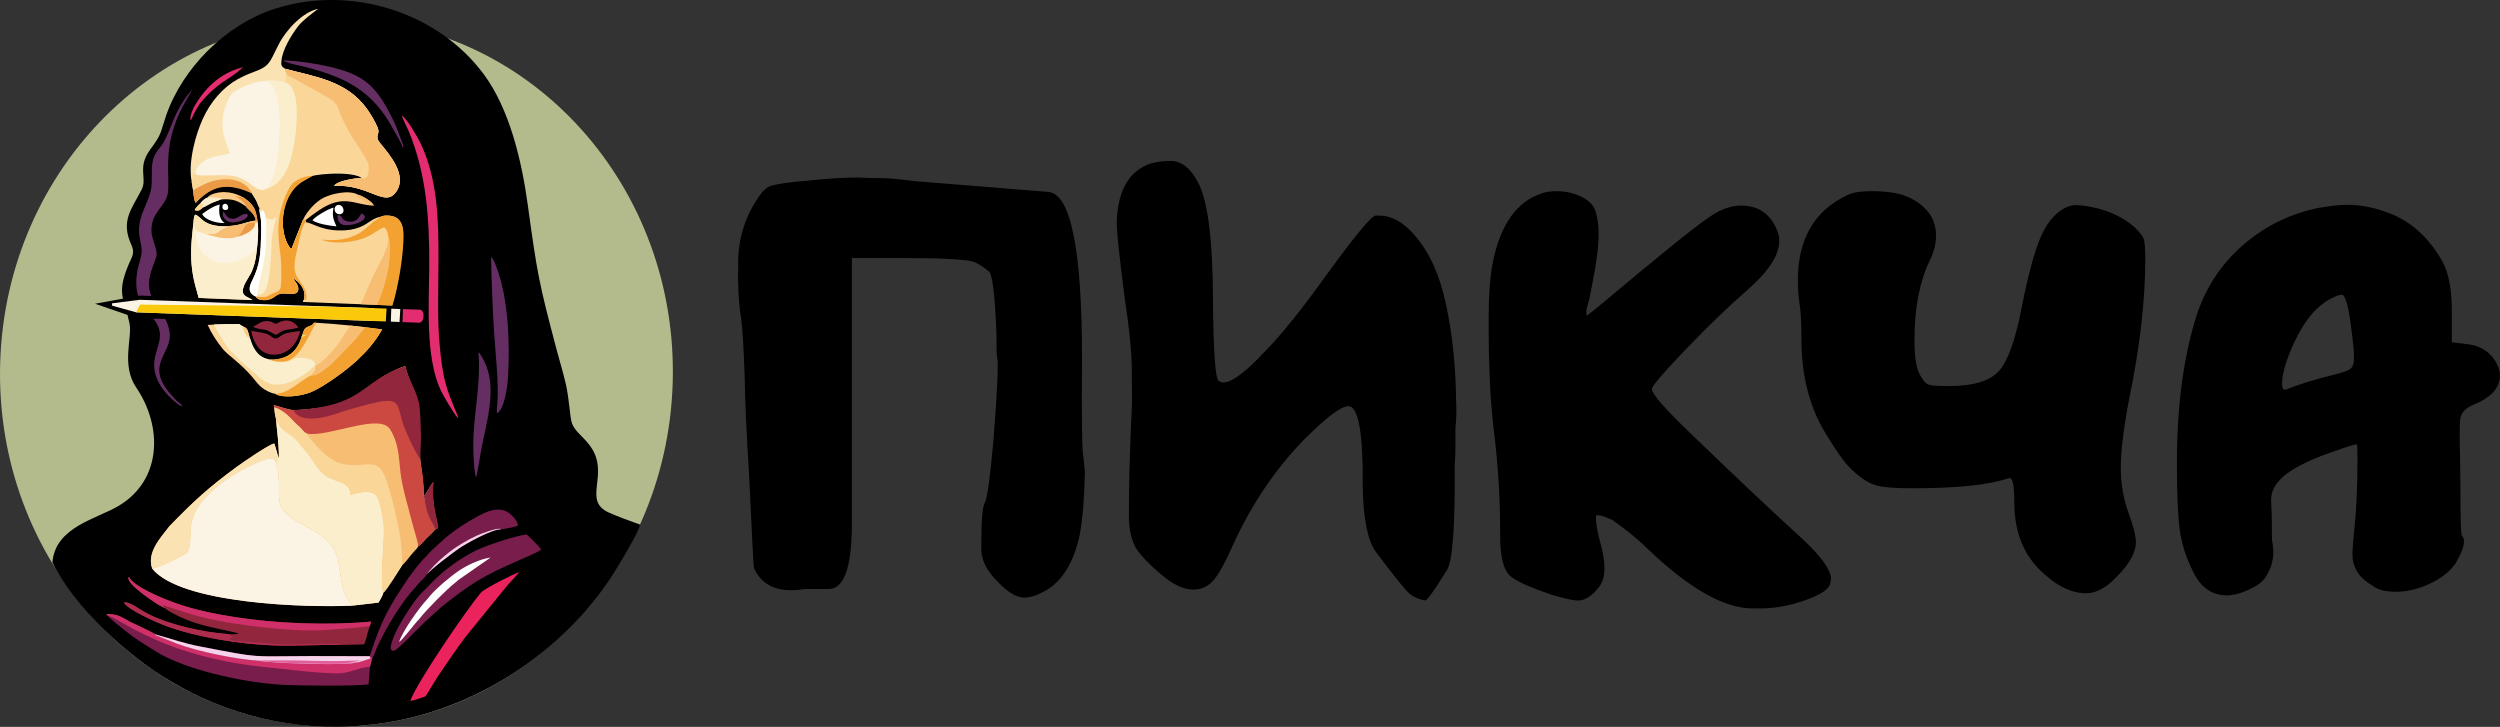 <?xml version="1.0" encoding="UTF-8"?> <svg xmlns="http://www.w3.org/2000/svg" id="_Слой_1" data-name="Слой 1" viewBox="0 0 525.7 152.85"><rect x="0" y="0" width="525.7" height="152.85" fill="#333333" stroke="none"/><defs><style> .cls-1 { fill: #eb9a45; } .cls-1, .cls-2, .cls-3, .cls-4, .cls-5, .cls-6, .cls-7, .cls-8, .cls-9, .cls-10, .cls-11, .cls-12, .cls-13, .cls-14, .cls-15, .cls-16, .cls-17, .cls-18, .cls-19, .cls-20, .cls-21, .cls-22 { fill-rule: evenodd; } .cls-2 { fill: #fad699; } .cls-3 { fill: #cc4941; } .cls-4 { fill: #652e62; } .cls-5 { fill: #e32d70; } .cls-6 { fill: #f5d4eb; } .cls-7 { fill: #fff; } .cls-8 { fill: #faeecc; } .cls-9 { fill: #e25e9a; } .cls-10 { fill: #f7bd72; } .cls-11 { fill: #781d4c; } .cls-12 { fill: #f7d36e; } .cls-13 { fill: #faca88; } .cls-14 { fill: #cf306a; } .cls-15 { fill: #92263d; } .cls-23 { fill: #b3bb8c; } .cls-16 { fill: #f3a232; } .cls-18 { fill: #ae2d4e; } .cls-19 { fill: #eb235d; } .cls-20 { fill: #fbf4e5; } .cls-21 { fill: #fac909; } .cls-22 { fill: #fae2b2; } </style></defs><ellipse class="cls-23" cx="70.74" cy="78.38" rx="74.42" ry="70.74" transform="translate(-9.71 146.76) rotate(-88.29)"></ellipse><path class="cls-17" d="M34.9,24.39c-1.35,3.97-.8,3.62-3.35,7.11-2.73,3.72-.55,5.97-1.75,8.33-2.11,4.16-4.5,6.6-2.18,11.65.79,1.73.16,2.43-.48,3.92-1.58,3.68-1.69,5.52-1.29,7.4l-5.86,1.07,6.82,2.35c.15.55.29,1.15.43,1.82.6,2.96-1.79,8.74,1.4,13.44,5.53,8.14,5.48,19.34-3.6,24.84-4.61,2.79-13.42,4.43-14.02,11.94,4.49,9.28,16.03,19.97,25.01,25.07,11.02,6.62,25.56,10.76,40.79,9.17,21.71-1.9,42.37-15.19,53.47-33.96.74-1.21,4.14-6.96,4.3-8.23-1.87-.67-4.89-1.75-6.61-2.55-5.6-2.57.27-7.94-3.74-13.78-1.53-2.23-3.41-3.15-4.04-5.21-.34-1.14-.55-5.07-1.2-7.93-.58-2.52-1.3-4.85-1.95-7.28-3.73-14.12-4.07-15.89-6.08-30.53-1.27-9.26-3.83-20.13-9.27-27.45C91.81,2.28,73.4-3.2,57.73,1.86c-10.16,3.28-19.36,12.37-22.83,22.53Z"></path><path class="cls-10" d="M84.62,118.79c.34-.18,1.44-1.59,1.72-1.97.2-.26.66-.78.85-.98.36-.37.57-.53.75-.96.53-.27,1.33-1.29,1.78-1.74.6-.59,1.19-1.06,1.73-1.77.47-.21.72-.2.58-.85-.72-3.35-1.24-5.5-.92-9.12-.51.47-1.59,2.74-1.99,2.85-.04-2.52-.44-5.04-.74-7.47-.06-1.84-.17-3.72-.26-5.58-.09-1.8-.07-3.7-.26-5.47-.33-3.12-1.93-5.71-2.66-8.78-9.56,3.42-7.99,8.69-23.51,9.3-.23-.03-.45-.06-.65-.1-1.32-.28-2.37-.68-3.49-.97l.12.52c.05,1.03.19,1.83.39,2.48,0,.07.01.16.02.27.05,1.11.28,2.79.34,3.58.1,1.39.28,3.04.2,4.43l-.82-2.82-.14-.4c-1.11.18-6.94,4.22-7.93,4.95-5.92,4.35-9.02,7.2-14.09,12.43-2.01,2.58-4.82,5.61-3.63,8.95,6,7.41,32.38,8.24,42.2,7.76l5.37-.62c.27-.44.96-1.66,1.03-2.09.72-.55,3.37-4.92,4-5.86h0ZM57.76,85.71h0c.76.16,1.74.86,2.34,1.35-.58-.48-1.59-1.16-2.34-1.35Z"></path><path class="cls-11" d="M22.54,129.38c.42.62,2.79,2.45,3.53,3.05,2.2,1.79,4.1,2.93,6.51,4.44,3.6,2.25,8.33,3.79,12.55,4.85,4.71,1.19,10.16,2.12,15.11,2.32,2.83.12,14.33.28,17.25-.12l.32-3.72.46-1.76c-.37-.41-.01-.16-.38-.25-.26-.16-.02.03-.15-.22l-12.39-.03c-13.1.01-9.94.55-22.92-1.94-4.28-.82-6.01-1.6-9.78-2.61-.37-.36-4.18-2.09-4.88-2.43-1.83-.89-2.89-1.99-5.43-1.78l.2.2Z"></path><path class="cls-11" d="M110.75,112.38c-2.3.26-7.97,2.15-10.14,3.13-2.54,1.15-5.37,3.06-7.54,4.87-2.07,1.73-2.73,2.7-4.2,4.07-1.6,1.5-4.09,5.5-5.04,7.26-.38.7-2.12,4.13-1.56,4.93.33.48.91.06,1.2-.19,2.11-1.78,3.91-3.81,5.88-5.67l3.44-3.13c6.27-5,8.89-6.59,16.49-9.9,1.44-.63,3.16-1.33,4.48-2.11-.13-.62-2.44-2.71-3.03-3.27Z"></path><path class="cls-4" d="M38.36,85.48c-.35-.86.06.01-.21-.35-.31-.41-.85-.63-1.36-1.23l-1.31-1.48c-4.86-6.01.8-8.11.18-12.56-.14-1.03-.48-1.95-.91-2.79l-2.52-.07c.6.75,1.1,1.52,1.3,2.5.68,3.22-2.19,5.51-.65,9.79.73,2.03,2.1,3.6,3.67,4.99.53.47,1.03.91,1.82,1.21h0ZM31.82,62.24c-1.58-3.77,1.14-7.24,1.12-8.85-.01-1.35-1.01-3.01-1.09-4.74-.18-3.89,2.88-5.18,3.41-7.84.67-3.38-1.47-10.03,3.36-18.78l1.97-3.46c-.14.26-.94,1.12-1.24,1.54-2.79,3.81-3.03,6.12-4.8,9.55-.67,1.3-1.68,2-2.22,3.49-.58,1.57-.35,3.69-.43,5.41-.08,1.8-.64,3.04-1.23,4.48-.58,1.42-1.18,2.66-1.38,4.36-.25,2.14.33,3.17.5,5.03.12,1.27-.73,3.37-.96,4.84-.32,2.1-.17,3.68.22,4.95l.38-.07,2.39.09Z"></path><path class="cls-15" d="M34.7,127.87c.2.29.49.44.8.62,5.36,3.07,8.72,3.24,14.66,4.69-.53.32-1.61.16-2.32.14-5.27-.38-12.42-1.96-16.96-4.36-2.12-1.12-3.47-2.44-4.84-2.28.76,1.56,7.2,4.34,8.77,4.92,6.66,2.46,15.89,3.91,23.12,4.14,4.48.14,9.02-.2,13.49-.11l5.07-.12c.39-.15.82-2.89,1.3-3.87l.24-.93c-8.91.83-19.99.44-28.82-.98-4.38-.7-8.4-1.52-12.4-2.95-2.4-.86-8.67-3.33-9.71-5.49-.45.62.83,1.84,1.22,2.2,1.1,1,5.42,4.19,6.37,4.38Z"></path><path class="cls-5" d="M84.5,24.28c.19.77,1.09,2.46,1.47,3.37,3.79,9.14,4.35,18.71,4.29,28.65-.05,7.74-.86,18.81,2.46,25.88.41.88,2.75,4.84,3.38,5.51.47.5-.43-.41.14.14.02.02.07.09.08.07.01-.02.05.05.08.07-.38-1.35-1.74-3.95-2.59-6.96-.77-2.71-1.05-5.24-1.32-8.04-.58-5.83-.29-12.51-.28-18.48.02-8.33-.21-17.03-3.87-24.56-.46-.96-2.79-5.07-3.84-5.63Z"></path><path class="cls-11" d="M77.74,137.97c.13.25-.1.06.15.22.36.08.01-.16.38.25.46-.71.74-1.73,1.12-2.56,1.77-3.78,5.09-9.42,8.12-12.54.16-.17.24-.29.37-.48.47-.64,1.39-1.23,1.73-1.91.79-1.15,5.99-5.01,6.98-5.68,1.38-.94,6.81-4.01,8.77-3.97.74-.05,2.88-.46,3.54-.77,0-.97-1.17-2.09-1.66-2.49-2.61-2.17-6.12.12-8.78,1.67-1.72,1-3.38,2.24-4.78,3.37l-1.65,1.51c-1.3,1.19-1.18.99-2.49,2.5-.23.26-.36.3-.57.52l-1.39,1.65c-.58.8-1.22,1.56-1.77,2.38-3.95,5.94-5.47,8.31-8.07,16.33Z"></path><path class="cls-19" d="M86.27,147.4c.8-.13,1.72-.46,2.46-.71.65-.22.69-.15.98-.61,1-1.61,1.89-3.18,3-4.79,1.74-2.51,3.41-5.03,5.17-7.35l8.45-10.4c.92-1.14,2.01-2.17,2.87-3.24-.93.25-7.36,3.45-8.1,4.34-3.13,3.76-13.49,18.93-14.83,22.76Z"></path><path class="cls-4" d="M103.41,54.2s-.06-.03-.07-.08c-.01-.05-.05-.05-.08-.08.12,5.58.32,11,.69,16.57.28,4.28.73,7.82.72,12.2,0,1.27-.25,3-.18,4.12,1.58-.83,2.22-5.67,2.33-7.47.42-7.12.13-17.08-2.63-23.8-.21-.52-.42-1.04-.77-1.47Z"></path><path class="cls-4" d="M102.69,87.17c.71-4.1.86-8.24-1.22-11.89-.13-.24-.25-.41-.36-.61-.35-.58-.27-.4-.5-.56.57,6.67-1.13,13.33-1.09,19.88,0,1.14.18,5.63.62,6.41.14-.28.99-5.68,1.21-6.68.48-2.17.96-4.34,1.34-6.55Z"></path><path class="cls-7" d="M83.92,134.98c.56-.26,2.66-3.03,3.26-3.71.26-.3.33-.41.56-.66.27-.3.3-.27.52-.57,1.2-1.61,5.9-6.36,7.52-7.56.32-.24.25-.2.58-.51l6.82-4.74c-2.35.36-4.92,1.62-6.56,2.7-1.8,1.19-4.75,3.67-6.19,5.36-.21.24-.34.45-.55.67-1.77,1.83-5.42,7.08-5.96,9.04Z"></path><path class="cls-3" d="M65.2,86.5c-.89-.23-2.84-.08-4.14-.36-1.32-.28-2.37-.68-3.49-.97l.24,1.03-.04-.5c.8.17,1.84.93,2.42,1.42,1.26,1.06,1.79,1.84,2.75,2.6.55.44.89,1.22,1.65,1.47,4.44.79,15.22-4.4,17.41-.95,1.79,2.81,1.85,5.65,2.21,9.09.32,3.07,1.67,7.37,2.43,10.46.36,1.48,1.15,3.68,1.3,5.09.53-.27,1.33-1.29,1.78-1.74.6-.59,1.19-1.06,1.73-1.77-.21-.81-1-2.33-1.36-3.31-.38-1.03-.86-2.76-.97-3.81.09-2.48-.33-5-.74-7.47-.72-.9-2.97-6.48-3.39-7.83-1.33-4.31-.69-5.66-5.78-4.55-2.77.6-6.11,1.38-8.77,2.29-3.76,1.27-5.16,1.62-8.61-.21.47-.02,1.42.11,2.18.09.62-.01,1.58-.08,2.13-.03l-.95-.04Z"></path><path class="cls-15" d="M61.71,86.25c.99,2.27,4.87,2.13,8.63.86,2.66-.9,5.89-1.85,8.66-2.45,5.09-1.11,4.46.25,5.78,4.55.42,1.35,2.89,6.67,3.61,7.57-.06-1.84.21-3.75.12-5.61-.09-1.8-.07-3.7-.26-5.47-.33-3.12-2.32-5.68-3.04-8.75-9.69,3.33-8.3,8.48-23.51,9.3Z"></path><path class="cls-15" d="M89.13,104.25c.11,1.05.49,2.84.87,3.87.36.98,1.25,2.44,1.46,3.25.47-.21.81-.16.68-.81-.72-3.35-1.31-5.66-.99-9.28-.51.47-1.62,2.86-2.01,2.97Z"></path><path class="cls-20" d="M32.02,119.59c6,7.41,32.38,8.24,42.2,7.76-2.19-1.86-2.57-5.8-2.96-8.61-1.06-7.49-8.42-7.33-11.67-11.43-1.04-1.32-.98-2.85-.93-4.8.02-.95-.02-1.86-.11-2.81-.1-.99-.37-1.62-.52-2.48-.47-1.39-2.28-.65-3.47-.16-3.17,1.32-6.83,3.44-9.22,5.5-7.72,6.67-4.11,10.32-5.97,13.59-.23.41-6.45,3.47-7.36,3.42Z"></path><path class="cls-8" d="M58.09,88.45c.05,1.11.28,2.79.34,3.58.1,1.39.28,3.04.2,4.43l-.82-2.82c-.78.71,1.03,2.51.23,3.57.15.86.42,1.49.52,2.48.09.95.13,1.86.11,2.81-.05,1.94-.11,3.48.93,4.8,3.25,4.1,10.61,3.94,11.67,11.43.4,2.81.78,6.75,2.96,8.61l5.37-.62c.27-.44.96-1.66,1.03-2.09-.88-2.23.35-11.08.06-14.23-.13-1.38-.68-4.88-1.37-5.93-1.13-1.72-3.78-.91-5.64-.44,0-2.52-2.16-2.46-4.53-3.62-1.81-.89-2.64-2.57-3.81-4.21-.96-1.36-2.3-2.81-2.71-3.37l-2.87-3.09c-1.87-1.69-1.72-2.2-1.67-1.29Z"></path><path class="cls-2" d="M62.63,92.84c.4.56,1.74,2.02,2.71,3.37,1.17,1.65,2,3.32,3.81,4.21,2.36,1.17,4.53,1.11,4.53,3.62,1.86-.47,4.51-1.28,5.64.44.69,1.05,1.24,4.54,1.37,5.93.29,3.15-.94,12-.06,14.23.72-.55,3.37-4.92,4-5.86-.18-1.77-.14-3.53-.42-5.47-.46-3.28-2.41-12.05-3.84-14.26-1-1.55-2.21-1.52-4.44-1.31-4.48.41-6.6-.98-9.36-3.97-.3-.32-.37-.52-.72-.86-.44-.43-1.07-1.16-1.26-1.71-.76-.25-1.1-1.03-1.65-1.47-.96-.76-1.54-1.65-2.8-2.72-.59-.49-1.65-1.15-2.45-1.32.25,5.09,2.55,4.72,4.95,7.14Z"></path><path class="cls-22" d="M32.02,119.59c.91.05,7.12-3.01,7.36-3.42,1.86-3.27-1.75-6.92,5.97-13.59,2.39-2.06,6.05-4.18,9.22-5.5,1.19-.49,3-1.23,3.47.16.8-1.06-1.01-2.86-.23-3.57l-.14-.4c-1.11.18-6.94,4.22-7.93,4.95-5.92,4.35-9.02,7.2-14.09,12.43-2.01,2.58-4.82,5.61-3.63,8.95Z"></path><path class="cls-6" d="M89.61,120.95c.79-1.15,5.99-5.01,6.98-5.68,1.38-.94,6.81-4.01,8.77-3.97-.18-.13.05-.05-.27-.1-.85-.14-3.97,1.04-4.65,1.35-1.97.88-4.38,2.29-6.01,3.59l-.87.71c-1.27.99-3.15,2.88-3.94,4.1Z"></path><path class="cls-14" d="M22.54,129.38c1.99.77,3.61,1.91,5.59,2.93,6.61,3.43,11.87,5.18,19.1,6.7,4.84,1.02,10.13,1.41,15.17,1.98,2.68.3,5.23.51,8.05.61,3.09.1,4.56-1.18,7.35-1.4l.46-1.76c-.37-.41-.01-.16-.38-.25-.1.43-.06.28-.7.48-.29.09-.54.19-.81.27-.66.22-1.14.36-1.87.37-1.21.66-18.61.07-20.16-.43-4.46-.22-12.77-1.92-17.1-3.55l-4.29-1.7c-.44-.18-.64-.07-.32-.26-.37-.36-4.18-2.09-4.88-2.43-1.83-.89-2.89-1.99-5.43-1.78l.2.2Z"></path><path class="cls-6" d="M74.52,139.33c.73-.01,1.21-.15,1.87-.37.27-.09.51-.18.81-.27.65-.2.6-.05.7-.48-.26-.16-.02.03-.15-.22l-12.39-.03c-13.1.01-9.94.55-22.92-1.94-4.28-.82-6.01-1.6-9.78-2.61-.32.19-.12.08.32.26l4.29,1.7c4.33,1.63,12.64,3.33,17.1,3.55,1.55.5,18.95,1.09,20.16.43Z"></path><path class="cls-14" d="M34.7,127.87s-.39-.32-.54-.67l4.53,1.47c1.62.56,3.22,1,4.93,1.39,5.68,1.32,16.77,2.63,22.58,2.52,1.27-.02,10.18-.63,11.59-.94l.24-.93c-8.91.83-19.99.44-28.82-.98-4.38-.7-8.4-1.52-12.4-2.95-2.4-.86-8.67-3.33-9.71-5.49-1.01,1.38,6.72,6.4,7.59,6.57Z"></path><path class="cls-18" d="M71.43,135.63c-.2-.16-.03-.09-.35-.19-.12-.04-.24-.06-.37-.07l-2.19-.02c-3.05.01-6.01.24-9.12.15l-9.86-.73c-.69-.11-.66-.26-1.33-.27.03-.78,1.9-.05-.36-1.18-5.27-.38-12.42-1.96-16.96-4.36-2.12-1.12-3.47-2.44-4.84-2.28.76,1.56,7.2,4.34,8.77,4.92,6.66,2.46,15.89,3.91,23.12,4.14,4.48.14,9.02-.2,13.49-.11Z"></path><path class="cls-9" d="M54.36,138.89c1.55.5,18.95,1.09,20.16.43h-1.26c.23-.09,1.61-.14,2.64-.42-1.81-.03-3.56.12-5.44.11-1.83-.01-3.64-.02-5.47-.08-3.59-.11-7.09-.06-10.62-.05Z"></path><path class="cls-17" d="M168.84,38.08c4.64-.5,8.52-.76,11.65-.76,1.21.1,2.98.15,5.29.15,1.11,0,3.28.2,6.5.61,0,0,9.38.76,28.14,2.27,4.74.4,7.11,12.1,7.11,35.1-.1,12.91,0,19.82.3,20.72.1.81.2,1.82.3,3.03-.1,5.35-.45,9.73-1.06,13.16-1.21,5.75-3.58,9.68-7.11,11.8-1.82,1.01-3.33,1.51-4.54,1.51-1.61,0-3.43-1.06-5.45-3.18-2.52-2.42-3.73-4.89-3.63-7.41,0-5.55.25-8.67.76-9.38.5-.91,1.11-5.35,1.82-13.31.81-10.49,1.06-16.24.76-17.25-.1-.1-.15-1.76-.15-4.99-.3-7.87-.81-12.2-1.51-13.01-1.21-1.01-2.32-1.71-3.33-2.12-1.82-.5-6.76-.76-14.82-.76h-10.74v56.58c-.1,8.67-1.71,13.01-4.84,13.01h-4.99c-5.45.91-9.03-.55-10.74-4.39-.1,0-.45-6.66-1.06-19.97-.5-7.77-.81-14.47-.91-20.12-.2-6.05-.45-10.24-.76-12.56-.5-3.03-.71-6.66-.61-10.89-.1-5.14,1.21-9.78,3.93-13.92,1.11-1.82,2.22-2.82,3.33-3.03,1.11-.3,3.23-.61,6.35-.91h0ZM241,34.75c1.41-.61,3.15-.91,5.22-.91s3.86,1.31,5.37,3.93c2.32,3.63,3.48,12.35,3.48,26.17.1,10.29.5,15.68,1.21,16.19.4.2.71.3.91.3,1.82,0,4.69-2.12,8.62-6.35,3.53-3.53,8.07-9.18,13.61-16.94,5.75-7.87,9.03-11.8,9.83-11.8h.76c2.62,0,5.09,1.36,7.41,4.08,3.13,3.53,5.35,8.42,6.66,14.67,1.31,5.95,2.02,12.76,2.12,20.42.1,1.82.05,3.63-.15,5.45v3.78c0,1.61-.05,2.87-.15,3.78.1,13.21-.45,20.67-1.66,22.39-2.62,4.24-4.13,6.35-4.54,6.35-.81-.1-1.77-.45-2.87-1.06-.91-.6-3.43-3.68-7.56-9.23-1.71-2.42-2.62-7.01-2.72-13.77.1-11.19-.91-16.79-3.03-16.79-1.51,0-4.64,2.37-9.38,7.11-5.95,6.15-10.84,13.36-14.67,21.63-1.61,3.73-3,6.3-4.16,7.71-1.16,1.41-2.62,2.12-4.39,2.12s-3.71-.81-5.82-2.42c-3.13-2.52-5.24-4.69-6.35-6.5-.91-1.82-1.36-3.88-1.36-6.2v-1.66c0-4.84.15-10.89.45-18.15.2-2.72.25-6,.15-9.83.1-3.93-.4-9.48-1.51-16.64-1.01-7.87-1.56-13.01-1.66-15.43.1-6.45,2.17-10.59,6.2-12.4h0ZM324.2,40.65c.91-.3,1.97-.45,3.18-.45,1.82,0,3.5.38,5.07,1.13,1.56.76,2.55,1.69,2.95,2.8.5,1.31.76,3.03.76,5.14,0,2.52-.45,6.05-1.36,10.59,0,0-.2,1.01-.6,3.03-.4,1.41-.61,2.22-.61,2.42v1.06c.2,0,2.22-1.61,6.05-4.84,3.83-3.23,8.02-6.68,12.56-10.36,4.54-3.68,7.61-5.92,9.23-6.73,1.61-.81,3.18-1.21,4.69-1.21,3.93,0,6.56,2.02,7.87,6.05.1.3.15.76.15,1.36,0,3.03-2.27,6.5-6.81,10.44-3.83,3.33-8.12,7.46-12.86,12.4-4.74,4.94-7.11,7.71-7.11,8.32,0,1.01,2.67,4.08,8.02,9.23,8.98,8.67,16.94,16.19,23.9,22.54,3.83,3.63,5.75,6.35,5.75,8.17,0,.1-.03.25-.08.45-.05.2-.08.35-.08.45-.2,1.21-1.94,2.4-5.22,3.56-3.28,1.16-6.43,1.74-9.45,1.74h-1.66c-5.95,0-13.26-4.13-21.93-12.4-2.02-2.02-4.54-4.08-7.56-6.2-2.22-1.01-3.38-1.26-3.48-.76,0,1.21.25,2.82.76,4.84.71,2.42,1.06,4.44,1.06,6.05,0,1.82-.45,3.23-1.36,4.24-1.41,1.71-2.82,2.57-4.24,2.57-.81,0-2.47-.35-4.99-1.06-4.94-1.61-8.07-3.03-9.38-4.24-1.31-1.31-1.97-4.08-1.97-8.32v-1.06c0-7.06-.45-14.17-1.36-21.33-.71-5.85-1.06-13.41-1.06-22.69,0-5.45.3-9.63.91-12.56,1.61-7.87,5.04-12.66,10.29-14.37h0ZM388.64,40.95c-7.06,3.23-10.59,9.23-10.59,18,0,1.71.15,3.58.45,5.6.2,1.41.3,3.63.3,6.66,0,7.56,1.61,14.07,4.84,19.51,2.12,3.53,3.78,5.95,4.99,7.26,2.12,2.22,4.08,3.58,5.9,4.08,1.31.4,3.83.61,7.56.61,9.48,0,16.24-.71,20.27-2.12h.3c.61,0,.91,1.71.91,5.14,0,5.85,1.77,10.54,5.29,14.07,3.33,3.33,6.61,4.99,9.83,4.99,1.61,0,3.28-.71,4.99-2.12,3.63-3.23,5.45-6.1,5.45-8.62,0-1.31-.5-3.33-1.51-6.05-1.11-3.03-1.66-6.25-1.66-9.68s.6-8.42,1.82-14.67c2.22-10.79,3.33-20.52,3.33-29.2,0-2.12-.1-3.48-.3-4.08-.2-.6-.76-1.36-1.66-2.27-2.82-2.62-6.56-4.24-11.19-4.84-1.51-.2-2.72-.05-3.63.45-2.22,1.11-3.98,3.23-5.29,6.35-1.31,3.13-2.62,8.02-3.93,14.67-1.31,6.86-2.92,11.32-4.84,13.39s-5.4,3.1-10.44,3.1c-2.32,0-3.76-.1-4.31-.3-.55-.2-1.13-.86-1.74-1.97-.81-1.31-1.21-3.78-1.21-7.41,0-6.66,1.06-12.2,3.18-16.64.91-1.82,1.36-3.58,1.36-5.29,0-3.43-1.76-6.05-5.29-7.87-1.92-1.01-4.64-1.51-8.17-1.51-2.32,0-3.98.25-4.99.76h0ZM494.54,70c-.61-5.35-1.31-8.02-2.12-8.02-.4,0-.91.15-1.51.45-3.33,1.41-6.15,4.59-8.47,9.53-1.71,3.73-2.57,6.66-2.57,8.77,0,.81.2,1.21.61,1.21h.15c2.72-1.11,6.15-2.17,10.29-3.18,1.71-.4,2.82-.81,3.33-1.21.5-.4.76-1.16.76-2.27s-.15-2.87-.45-5.29h0ZM487.88,43.67c.5-.1,1.51-.25,3.03-.45.91-.1,1.82-.15,2.72-.15,2.92,0,5.9.61,8.93,1.82,4.44,1.71,8.07,4.99,10.89,9.83,1.41,2.42,2.12,5.95,2.12,10.59v6.66l3.63.45c2.02.3,3.63,1.16,4.84,2.57,1.11,1.41,1.66,2.72,1.66,3.93,0,2.62-1.87,4.69-5.6,6.2-1.51.61-2.42,1.51-2.72,2.72-.1.5-.15,1.46-.15,2.87v2.42c.1,4.13.15,7.41.15,9.83,0,6.25.1,9.48.3,9.68.3.3.45.71.45,1.21,0,1.11-.61,2.67-1.82,4.69-1.21,1.71-3.03,3.13-5.45,4.24-2.42,1.11-4.79,1.66-7.11,1.66-1.92,0-3.43-.35-4.54-1.06-1.82-1.11-3.03-2.22-3.63-3.33-.6-1.01-.91-2.17-.91-3.48,0-.91.15-2.82.45-5.75.4-3.93.61-8.72.61-14.37,0-2.02-.05-3.03-.15-3.03-.4,0-2.02.5-4.84,1.51-5.95,2.02-9.83,4.13-11.65,6.35-1.11,1.21-1.61,2.67-1.51,4.39.1,1.71.15,3.28.15,4.69v2.12c0,.81.05,1.41.15,1.82.1.61.15,1.16.15,1.66,0,1.71-.4,3.28-1.21,4.69-.6,1.31-1.82,2.37-3.63,3.18-1.82.91-3.48,1.36-4.99,1.36-3.13,0-5.5-1.71-7.11-5.14-1.41-2.82-2.32-5.67-2.72-8.55-.4-2.87-.61-7.59-.61-14.14,0-11.9,1.36-22.19,4.08-30.86,1.92-5.95,5.19-10.94,9.83-14.98,4.64-4.03,10.03-6.66,16.19-7.87Z"></path><g><path class="cls-22" d="M59.93,14.46c-.72-.51-.87-.62-.74-1.79.25-2.31,2.12-5.37,3.52-7.18.92-1.19,2.99-2.73,4.21-3.63-3.19.61-6.77,4.39-8.34,7.52-.45.89-.9,1.79-1.34,2.68-1.47,2.98-3.35,2.43-7.22,4.57-3.1,1.71-5.75,4.75-7.4,8.41-1.49,3.3-3.12,9.06-2.31,13.18l.32,1.94s.05-.1.07-.08h0s0,0,0,0h0s0,0,0,0c-.01-.02-.05-.19,1.27-.84,1.71-.84,2.93-1.41,5.03-1.53,2.27-.13,4.17.45,5.51,2.14.11.14.38.57.46.79.23.47.6.92.89,1.5.17.34.24.49.36.85l.36.78.05-.19c.06.54.2.58.26,1.32l.25-.73c.43.09.33.08.48.58.11.35.21.61.19.96.26.14.18-.22.23.25h0c.27.13-.16.18,0,0,.02-.02.04-.04.07-.06.16-.12-.01-.09.27-.19.06,1.09.47.07,1.32.48.18-.29.1-.31.36-.6-.24,1.37-.65,2.66-.85,4.26-.21,1.7-.07,10.87-2.05,11.92-.28.15-.63.29-1.05.36l-.19.27c.12.28.03.21.25.34.01-.02.04-.07.04-.05l.09-.21c.88.02,1.41.11,2.05-.25,2.53-1.44,2.78-.18,2.81-4.36.01-1.51,0-3.04-.21-4.53-.63-4.65-.75-7.71,1.15-12.3.51-1.23,1.1-2.3,1.88-2.85,2.79-1.78,11.62-2.32,14.17-.82-.12.04-4.89.44-5.87,1.69,7.55-.36,10.75,4.82,13.14,1.1,2.22-3.46-1.59-7.76-3.5-10.09-1.28-1.56.13-1.73-.51-3.26-.53-1.29-1.56-2.99-2.31-4.02-4.31-5.87-10.8-6.61-17.16-8.34Z"></path><path class="cls-4" d="M84.65,30.98c.07-.12.4.19-.08-1.04-1.16-2.95-1.13-3.34-2.88-6.63-3.18-6-6.15-7.79-12.39-9.28-2.62-.62-7.02-1.3-9.76-1.32.54.53,3.52,1.09,4.25,1.27,8.83,2.22,14.59,5.05,18.98,13.34.53,1,1.55,2.54,1.89,3.65Z"></path><path class="cls-2" d="M43.66,68.32c.86,1.89,2.06,3.69,3.23,5.11,1.05,1.28,3.82,3.04,6.23,5.93.65.78,1.17,1.52,1.97,2.17.49.4,1.88,1.21,2.76,1.26,1.48,1.03,5.5.52,7.53-.32,2.78-1.16,7.41-4.57,9.72-6.7l1.65-1.63c1.5-1.61,2.67-3.2,3.6-4.87-4.63-.63-9.13-1.13-14.11-1.42h-.22c-.41.84-1.51.67-1.96,1.36-.76,1.14-.83,5.66-5.92,6.35-5,.68-5.49-4.68-6.06-6.07-.28-.67-.61-.63-1.15-.94-.31-.18-.51-.28-.63-.4-2.12,0-4.52.03-6.62.18h0ZM82.43,64.24c.64-2.1,1.11-4.41,1.56-7.06.38-2.25.8-5.74.75-8.04-.04-1.58-.31-2.51-1.2-3.23-.76-.61-2.69-.81-3.59-.29-1.16.11-2.51,1.24-3.38,1.72-1.19.65-2.37.97-3.91,1.08-4.62.31-6.64-1.38-8.29-1.7-.26-.27-.13.08-.1-.43-.25.2-.14-.22-.24.23.02-.47.05-.19-.29-.3l-2.16,5.46c-.19.63-.28.89-.72.26-2.38-3.35-1.91-11.28,2.91-14,.51-.29,1.5-.65,1.89-.95-1.37-.01-2.77.58-3.68,1.22-.78.54-1.37,1.62-1.88,2.85-1.9,4.59-1.78,7.65-1.15,12.3.2,1.49.22,3.02.21,4.53-.03,4.17-.28,2.91-2.81,4.36-.64.37-1.17.27-2.05.25-.04.09-.07.18-.13.26.73.5,2.02.31,2.85.05.95-.47,1.23-1.12,2.62-1.12,1.15,0,2.89.48,3.06-.77.15-1.06-.85-1.9-1.19-2.47,1.67.84,3.26,2.97,2.2,5.05l18.72.74h0ZM53.09,63.08c-.11-.08-.23-.16-.36-.23-.56-.31-1.4-.58-1.61-1.21-.41-1.2,1.14-3.22,1.6-4.11.66-1.3,1.08-2.89,1.23-4.55l-.17-.48-1.11,1.1c-.28.2-.1.07-.35.27-1.62,1.28-4.59,1.82-6.69,1.16-.66-.21-1.47-.53-1.95-.87-.35-.25-.08-.08-.39-.34-.49-.39-.56-.33-1.03-1.06-.57-.88-.94-2.02-1.09-3.1-.17-1.27.06-1.02.28-1.03l-.53-.68c-.09-.26,0-.24-.07-.49-.1-.36.05-.15-.21-.36-.37,3.53-.71,6.3-.2,9.92.21,1.52.57,2.97.99,4.38.09.3.21.76.34,1.26l11.31.45Z"></path><path class="cls-13" d="M63.73,46.21c.34.11.31-.17.29.3.1-.46-.01-.03.24-.23.3-.17,1-.78,1.35-1.03.56-.41.87-.63,1.43-1.01,5.3-3.6,7.6-1.07,11.68-.99l-.21-.21c-.32-.6-2.09-1.78-3.16-2.07-1.9-1.12-5.62-.24-7.32.62-1.66.84-3.54,2.89-4.3,4.61Z"></path><path class="cls-7" d="M65.69,46.33c1.19.76,3.44,1.12,5.06,1.27-.53-1.28-.99-1.96-.62-3.94-1.1.22-4.02,1.99-4.43,2.67Z"></path><path class="cls-5" d="M40.03,25.31c.28-.25.17-.13.33-.47.57-1.27.89-1.87,1.72-3.12,3.95-4.7,5.82-4.64,9.06-7.6-3.23.81-5.43,2.37-7.13,4.06-.97.97-4.15,4.64-3.98,7.13Z"></path><path class="cls-7" d="M42.52,44.99c.49,1.19,2.84,1.96,4.73,1.92-1.11-.73-1.32-2.2-1.05-3.9-1.49.37-2.7,1.28-3.67,1.98Z"></path><path class="cls-13" d="M46.33,41.96c2.64-.26,3.8.32,5.38,1.45.49.75,1.93,1.52,2.08,2.98.23.19.22.16.4.31-.22-1.37-.34-2.37-1.03-3.38-.43-.62-1.57-1.69-2.43-2-.96-.56-2.29-.92-3.62-.93-1.13,0-2.98.35-3.48,1.16-.5.11-1.31.86-1.5,1.23-.18.12-1.12,1.03-1.19,1.43.65.14.85.2,1.5-.37l.13-.13s.04-.05.06-.07c.5-.18,1.23-.65,1.82-.93.6-.29,1.34-.48,1.87-.74Z"></path><path class="cls-4" d="M70.98,45.26c-.02,2.09,1.3,2.34,3.18,1.95,1.16-.24,3.78-1.24,1.9-2.36-.41.36-.75,1.84-2.43,1.76-2.23-.11-1.37-1.51-2.65-1.34Z"></path><path class="cls-4" d="M52.11,45.12c-.9-.56-1.81.66-2.81.85-1.52.29-1.96-1.12-2.3-1.53-.6,1.21.69,2.48,2.19,2.32,1.13-.12,2.96-.57,2.92-1.64Z"></path><path class="cls-7" d="M70.37,44.14c.12,1.22,2.06,1.24,1.85-.07-.22-1.38-1.98-1.25-1.85.07Z"></path><path class="cls-7" d="M46.8,43.78c.14.57,1.54.63,1.1-.54-.25-.66-1.35-.49-1.1.54Z"></path><path class="cls-20" d="M41.33,36.74c1.34.55,5.9-.34,8.46.47,1.29.4,2.05.88,2.94,1.56.67.52,1.95,1.62,3.18,1.01,1.37-1.09,1.9-3.3,2.25-5.02.74-3.72,1.31-12.86-.5-16.24-.27-.5-.45-.64-.8-1.03-.45-.51-.44-.45-1.31-.44-1.4,0-3.84.91-4.98,1.48-1.77.89-2.17,1.38-2.97,3.36-2.19,5.4.62,8.87.68,10.4-1.68.48-2.96.34-4.65,1.18-1.08.54-2.93,1.95-2.3,3.27Z"></path><path class="cls-8" d="M55.91,39.78c1.8-.43,3.41-2.11,4.21-3.68,1.79-3.51,2.42-9.35,2.29-13.34-.05-1.65-.48-4.96-2.43-5.46-.9-.34-3.61-.66-4.43-.25,4.84-.04,3.15,15,2.61,17.71-.34,1.72-.88,3.93-2.25,5.02Z"></path><path class="cls-2" d="M59.98,17.31c1.94.5,2.37,3.81,2.43,5.46.13,3.99-.49,9.83-2.29,13.34-.8,1.57-2.41,3.25-4.21,3.68-1.23.61-2.51-.49-3.18-1.01-.88-.69-1.65-1.16-2.94-1.56-2.56-.81-7.12.08-8.46-.47h-.45c-.21-.42,0-.22-.3-.35-.34.71.25,1.74-.28,1.83l.32,1.94c.06.67.2,2.08.53,2.5.91-1.09,2.88-2.88,5.03-3.34,1.22-.26,2.64-.14,3.83.1,1.4.29,1.94.76,2.95,1.21.23.47.6.92.89,1.5.17.34.24.49.36.85l.36.78c-.04.61.25,1.81.3,2.57.07.94.04,1.96.03,2.91-.07,3.87-.21,6.42-1.82,9.63-.75,1.48-1.06,2.74.82,3.53.12.28.03.21.25.34.73.49,2,.35,2.85.05.95-.47,1.23-1.12,2.62-1.12,1.15,0,2.89.48,3.06-.77.15-1.06-.85-1.9-1.19-2.47,1.67.84,3.26,2.97,2.2,5.05l.6.02c.08-.28.13-.57.13-.89.04-2.31-1.45-3.19-2.17-4.83-.78-1.79-.05-4.13.36-5.91.24-1.03.83-4.79,1.73-5.19-.26-.27-.13.08-.1-.43-.25.2-.14-.22-.24.23.02-.47.05-.19-.29-.3l-2.16,5.46s-.13.35-.13.36c-.16.32-.07.16-.22.31-.34-.25-.11-.04-.37-.41-2.38-3.35-1.91-11.28,2.91-14,2.07-1.84,9.33-2.28,12.37-.54-.12.04-4.89.44-5.87,1.69,7.55-.36,10.75,4.82,13.14,1.1,2.22-3.46-1.59-7.76-3.5-10.09-1.28-1.56.13-1.73-.51-3.26-.53-1.29-1.56-2.99-2.31-4.02-4.31-5.87-10.8-6.61-17.16-8.34-.07.38.25.75.38,1.23-.37.14-.12,1.03-.33,1.61Z"></path><path class="cls-10" d="M60.31,15.7c15.9,8.85,6.89,2.97,15.25,15.44.44.66,1.56,2.39,1.85,3.25.43,1.27-.07,3.71-1.28,3-.26-.03-5.05.36-5.87,1.69,7.55-.36,10.75,4.82,13.14,1.1,2.22-3.46-1.59-7.76-3.5-10.09-1.28-1.56.13-1.73-.51-3.26-.53-1.29-1.56-2.99-2.31-4.02-4.31-5.87-10.8-6.61-17.16-8.34-.07.38.25.75.38,1.23Z"></path><path class="cls-1" d="M40.62,40.16c.06.67.2,2.08.53,2.5,3.94-4.22,7.28-3.98,11.81-2.02-.09-.23-.35-.65-.46-.79-1.34-1.69-3.25-2.27-5.51-2.14-2.1.12-3.32.69-5.03,1.53-1.41.7-1.27.85-1.27.85-.01-.02-.04.06-.07.08Z"></path><path class="cls-8" d="M55.8,45.71c.01.7.18,1.45.21,2.2.25,6.88-1.19,8.81-1.91,14.23.42-.07.77-.21,1.05-.36,1.98-1.05,1.83-10.21,2.05-11.92.2-1.6.61-2.89.85-4.26-.65.72-1.1.72-2.25.11Z"></path><path class="cls-7" d="M54.88,46.34c.07.94.04,1.96.03,2.91-.07,3.87-.21,6.42-1.82,9.63-.75,1.48-1.06,2.74.82,3.53l.19-.27c.72-5.42,2.16-7.35,1.91-14.23-.02-.65-.06-3.57-.87-3.74l-.25.73c-.06-.73-.25-.59-.31-1.13-.17.67.25,1.8.3,2.57Z"></path><path class="cls-10" d="M78.51,43.04c-.32-.6-2.09-1.78-3.16-2.07l-.34.32c.41.16.55.26.85.51.28.24.44.35.72.6.56.49,1.11.83,1.93.64Z"></path><path class="cls-1" d="M51.71,43.41c.49.75,1.93,1.52,2.08,2.98.23.19.22.16.4.31-.22-1.37-.34-2.37-1.03-3.38-.43-.62-1.57-1.69-2.43-2-.26.17-.38.09-.58.03-.34-.09-.12-.11-.62-.17l.34.33c.11.08.16.1.3.19.49.32,1.47,1.13,1.55,1.71Z"></path><path class="cls-8" d="M42.13,42.78l.15.09c.13.03.2.04.34.04-.01.05-.1.34-.1.4,0,.32-.03.14.11.34.5-.18,1.23-.65,1.82-.93.6-.29,1.34-.48,1.87-.74.33-.28.53-.24.53-.24l1.33.03c-1.56-.04-3.79-.45-4.56-.2-.5.11-1.31.86-1.5,1.23Z"></path><path class="cls-2" d="M42.63,43.64c-.13-.2-.11-.02-.11-.34,0-.05.08-.34.1-.4-.13,0-.21-.01-.34-.04l-.15-.09c-.18.12-1.12,1.03-1.19,1.43.65.14.85.2,1.5-.37l.13-.13s.04-.05.06-.07Z"></path><path class="cls-16" d="M79.94,45.61c.1.13.14.01-.54.43-1.96,1.19-2.23,2.21-4.38,3.28-2.41,1.2-4.64,1.3-7.5,1.05,2.09.9,5.23.71,7.5.17,3.28-.79,4.31-2.31,5.77-2.73.46.37.8,1.09.82,1.85.45.61.32,4.39.2,5.34-.38,3.08-1.3,6.25-2.56,9.12l3.27.13c.64-2.06,1.13-4.33,1.58-6.96.39-2.25.8-5.74.75-8.04-.04-1.58-.43-2.62-1.33-3.34-.76-.61-2.69-.81-3.59-.29h0ZM76.72,68.8c-.65.94-1.03,1.25-1.75,2.23-.02.02-.04.05-.05.07l-5.43,5.64-1.9,1.39c-.75.47-1.05.77-2.15.82-.55.09-2.87,1.85-3.51,2.26-1.11.72-2.44,1.61-4.09,1.58,1.48,1.03,5.5.52,7.53-.32,2.78-1.16,7.41-4.57,9.72-6.7l1.65-1.63c1.51-1.61,2.69-3.2,3.64-4.87-1.23-.17-2.44-.33-3.66-.47Z"></path><path class="cls-10" d="M66.28,76.93c0,.21.07.84-.13,1.2-.21.39-.32.07-.71.82,1.1-.05,1.4-.35,2.15-.82l1.9-1.39,5.43-5.64s.04-.05.05-.07c.72-.98,1.1-1.29,1.75-2.23-1.03-.12-2.06-.24-3.1-.35-.71,1.18-1.55,2.47-2.04,3.2-1.05,1.56-3.67,4.65-5.3,5.28h0ZM79.26,64.11c1.25-2.87,2.17-6.04,2.56-9.12.12-.95.25-4.73-.2-5.34.37,2.2-1.97,6.01-2.85,7.77-1.05,2.12-1.91,4.4-2.92,6.55l3.41.13Z"></path><path class="cls-16" d="M58.41,76.03c.69.05,1.41.02,2.03-.15,2.8-.78,4.85-6.11,6.01-8.02h-.23s-.22,0-.22,0c-.41.83-1.51.67-1.96,1.35-.76,1.14-.83,5.66-5.92,6.35-.54.07-1.04.08-1.48.02.53.25,1.12.41,1.77.46Z"></path><path class="cls-13" d="M52.52,71.08h.01c-.2-.67-.33-1.25-.47-1.59-.27-.66-.6-.63-1.11-.92-.03.35.1.75.23,1.06.22.52.68,1.39,1.34,1.45Z"></path><path class="cls-12" d="M63.38,70.97c.54-.25.97-.48,1.12-.63-.18.02-.53.05-.94.08-.06.17-.12.36-.18.55Z"></path><polygon class="cls-2" points="52.52 71.08 52.54 71.1 52.53 71.08 52.52 71.08"></polygon><path class="cls-8" d="M42.3,62.65c0-.06-.01-.13-.01-.19l.17.2,10.64.42c-.11-.08-.23-.16-.36-.23-.56-.31-1.4-.58-1.61-1.21-.41-1.2,1.14-3.22,1.6-4.11.66-1.3,1.08-2.89,1.23-4.55.24-1.74.46-4.24.25-6.01v-.27c-.19-.14-.18-.11-.41-.31-1.31.1-2.4.61-3.67.87-1.36.28-2.65.38-4.06.28-1.17-.11-2.08-.36-2.94-.88-.81-.49-1.27-1.25-2.1-1.53-.3.39-.32,1.37-.38,1.95-.37,3.53-.71,6.3-.2,9.92.21,1.52.57,2.97.99,4.38.09.3.21.76.34,1.26l.52.02h0ZM45,68.24c.4.82.78,1.57,1.11,2.09.36.59,1.76,2.86,2.36,3.48.21.21.15.08.39.33l1.11,1.09c.05.05.14.14.18.18,1.01,1.19.32.15,1.22,1.2l2.77,2.34c.19.21.1.2.32.4.14.13.25.18.43.3.18.13.24.2.41.32.3.2.6.34.96.5,3.11,1.37,7.05-1,9.28-2.95.17-.15.2-.24.36-.37.29-.25.04-.12.38-.23-.05-1.04-.53-1.23-1.49-1.49-.71-.19-1.77-.3-2.57-.1-.51.09-.96.48-1.52.64-.63.18-1.35.21-2.03.15-.77-.06-1.74-.25-2.41-.63-2.32-.51-3.21-2.73-3.71-4.4l-.02-.03c-.66-.06-1-.93-1.22-1.45-.13-.29-.25-.66-.24-1-.05-.02-.1-.05-.15-.08-.31-.18-.51-.28-.63-.4-1.68,0-3.53.02-5.28.1Z"></path><path class="cls-20" d="M53.63,47.06c.04,1.22-2.29,2.49-3.68,2.68-.89.44-2.31.4-3.39.27-1.1-.12-2.11-.53-2.96-.65l-2.15-.74c-.22,0-.45-.24-.28,1.03.87,6.55,8.17,7.25,12.59,2.84l.17.48c.24-1.74.46-4.24.25-6.01l-.25-.17s-.3.25-.31.26Z"></path><path class="cls-10" d="M46.06,47.55l1.75.15c-.13.08.04,0-.28.14l-.79.31c-.27.16-.53.41-.84.63-.87.61-1.65.26-2.3.58.84.12,1.86.52,2.96.65,1.08.12,2.5.17,3.39-.27-.25-.26-.25.05.31-.36.52-.38.69-.84,1.06-1.52.41-.74.85-1.14,2.21-1.09l.1.29s.31-.25.31-.26l.25.17v-.27c-.19-.14-.18-.11-.41-.31-1.31.1-2.4.61-3.67.87-1.36.28-2.65.38-4.06.28Z"></path><path class="cls-22" d="M40.65,47.08c.26.21.1,0,.21.36.07.25-.02.23.07.49l.53.68,2.15.74c.66-.32,1.43.03,2.3-.58.31-.22.57-.47.84-.63l.79-.31c.33-.14.15-.06.28-.14l-1.75-.15c-1.17-.11-2.08-.36-2.94-.88-.81-.49-1.27-1.25-2.1-1.53-.3.39-.32,1.37-.38,1.95Z"></path><path class="cls-1" d="M49.95,49.74c1.39-.19,3.73-1.46,3.68-2.68l-.1-.29c-1.37-.05-1.81.36-2.21,1.09-.37.68-.54,1.14-1.06,1.52-.56.41-.56.1-.31.36Z"></path><path class="cls-16" d="M57.06,62.85c.95-.47,1.23-1.12,2.62-1.12,1.15,0,2.89.48,3.06-.77.15-1.06-.89-1.95-1.23-2.51,1.53.77,3.01,2.64,2.4,4.55h.5c.01-.13.02-.25.03-.37.04-2.31-1.45-3.19-2.17-4.83-.78-1.79-.05-4.13.36-5.91.24-1.03.83-4.79,1.73-5.19-.26-.27-.13.08-.1-.43-.25.2-.14-.22-.24.23.02-.47.05-.19-.29-.3l-2.16,5.46c-.19.63-.28.89-.72.26-2.38-3.35-1.82-11.14,3.01-13.86.51-.29,1.4-.79,1.79-1.09-1.37-.01-2.77.58-3.68,1.22-.78.54-1.37,1.62-1.88,2.85-1.9,4.59-1.78,7.65-1.15,12.3.2,1.49.22,3.02.21,4.53-.03,4.17-.28,2.91-2.81,4.36-.64.37-1.54.19-2.43.17-.2.46,1.72,1.15,3.14.44Z"></path></g><path class="cls-15" d="M52.86,69.57c.11,1.45,1.07,3.11,1.65,3.73,2.26,2.4,7.44,1.61,8.61-3.71-.92.12-2.02.27-2.93.48-.99.23-1.6,1.14-2.28,1.11-.66-.03-1.1-.89-2.34-1.12-.97-.17-1.78-.32-2.71-.5Z"></path><polygon class="cls-20" points="29.39 63.04 23.58 63.78 23.56 64.27 28.6 65.67 78.6 67.51 78.74 64.8 29.39 63.04"></polygon><polygon class="cls-21" points="81.13 67.6 81.29 64.88 68.03 64.46 29.45 64.05 28.6 65.67 81.13 67.6"></polygon><polygon class="cls-20" points="84.18 64.99 82.28 64.91 82.18 67.63 84.01 67.71 84.18 64.99"></polygon><path class="cls-5" d="M88.27,65.12l-3.53-.12-.1,2.73,3.49.13c1.11.04,1.33-2.69.14-2.74Z"></path><path class="cls-15" d="M53.21,68.7c.93.52,1.52.45,2.52.65.88.18,1.96,1.03,2.22,1.04.45.02,1.07-.84,2.21-1.01.88-.13,1.85-.27,2.62-.52-2.17-2.8-4.46-.73-4.78-.78-.7-.11-.78-.68-2.3-.54-1.01.09-1.72.86-2.49,1.16Z"></path></svg> 